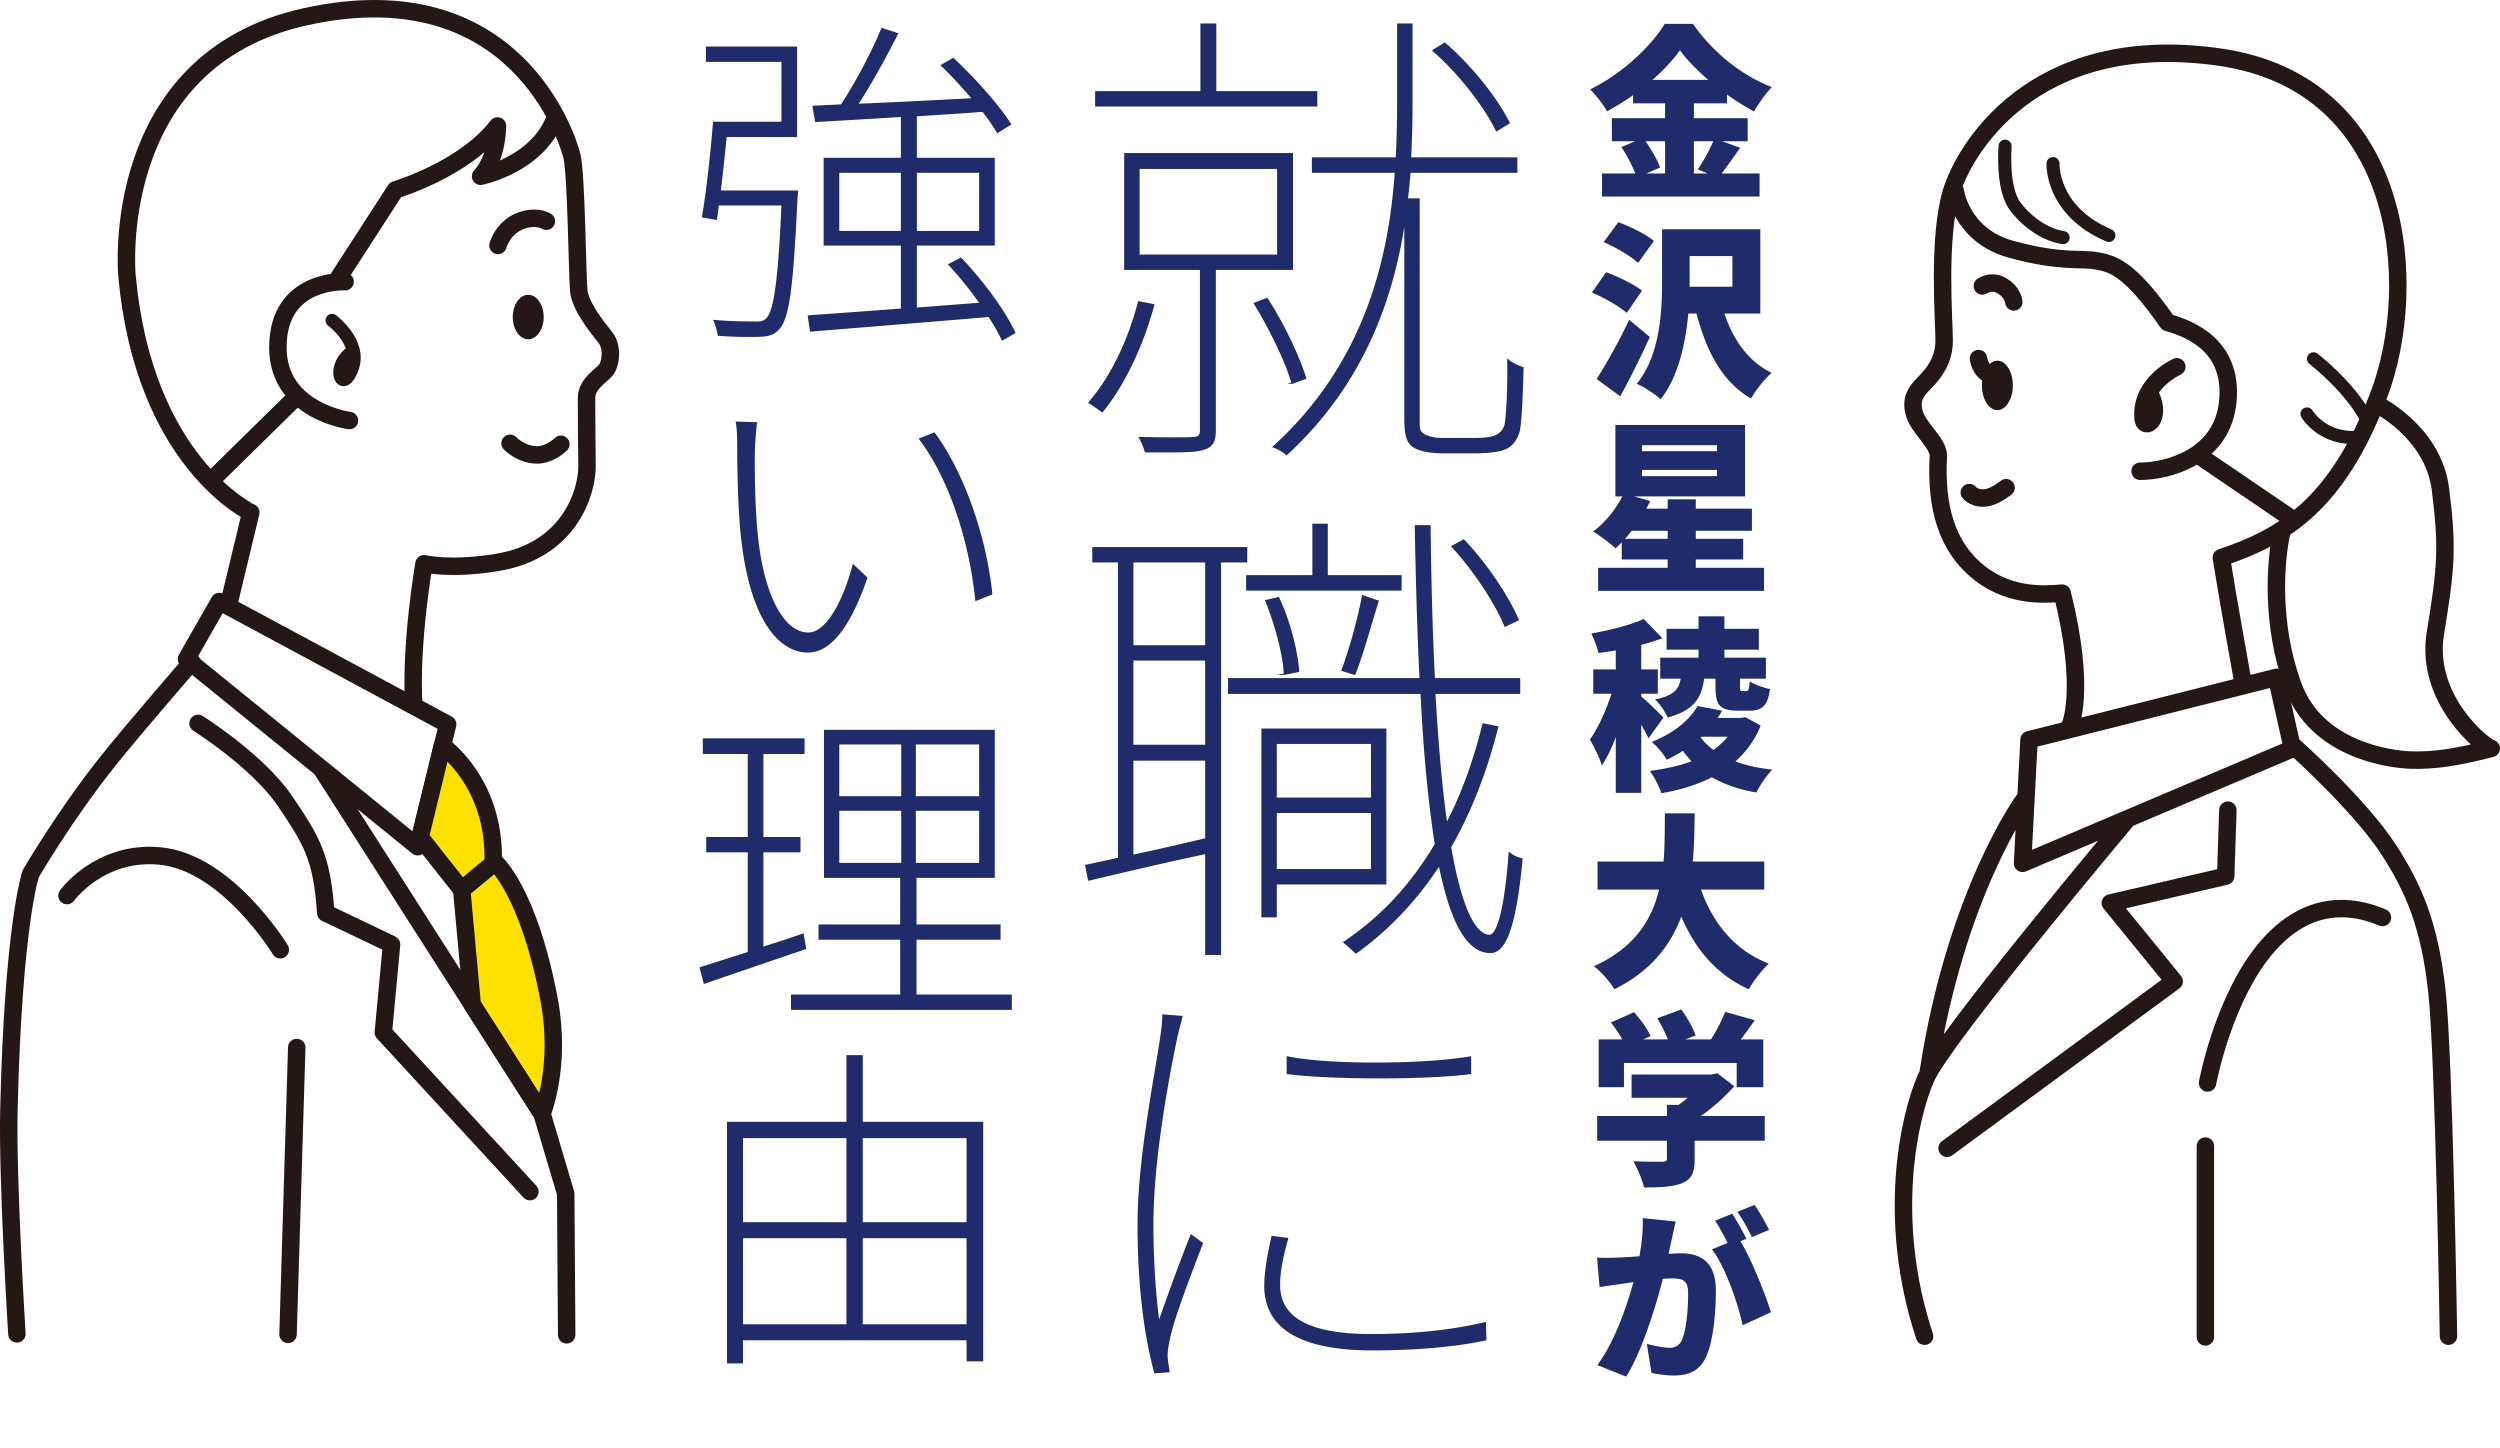 <svg id="_レイヤー_2" data-name="レイヤー 2" xmlns="http://www.w3.org/2000/svg" width="551.017" height="319.058"><defs><style>.cls-1{stroke-width:2.886px}.cls-1,.cls-2,.cls-3{stroke:#231815;stroke-linecap:round;stroke-linejoin:round}.cls-1,.cls-3{fill:none}.cls-2{fill:#ffe100}.cls-2,.cls-3{stroke-width:3.848px}.cls-5{fill:#1f2b6b}.cls-6{fill:#231815}.cls-5,.cls-6{stroke-width:0}</style></defs><g id="_レイアウト" data-name="レイアウト"><path class="cls-5" d="M383.557 32.572c-1.435 2.009-2.87 4.1-4.1 5.658h8.364v5.084h-34.728V38.23h7.339c-.697-1.763-1.886-4.059-3.075-5.822l3.034-1.271h-5.125v-5.084h11.727v-3.28h-7.053v-1.804a55.533 55.533 0 0 1-5.74 3.567c-.737-1.394-2.46-3.608-3.73-4.838 7.011-3.362 13.489-9.553 16.441-14.432h6.231c4.469 6.396 10.824 11.398 17.385 13.94-1.477 1.517-2.829 3.526-3.937 5.371-1.968-1.066-3.977-2.337-5.945-3.731v1.927h-7.298v3.28h11.85v5.084h-5.617l3.977 1.435Zm-20.869-1.435c1.312 1.886 2.665 4.141 3.198 5.781l-2.993 1.312h4.101v-7.093h-4.306Zm13.817-13.53c-2.501-2.173-4.715-4.428-6.232-6.519-1.517 2.132-3.607 4.387-6.067 6.519h12.3Zm-3.157 13.53v7.093h3.034l-2.173-.902c1.147-1.681 2.542-4.141 3.402-6.191h-4.264ZM358.547 68.98c-1.559-1.435-5.002-3.362-7.667-4.51l3.115-4.469c2.624.943 6.15 2.665 7.913 4.059l-3.361 4.92Zm5.084 5.289a184.978 184.978 0 0 1-6.52 13.079l-5.207-3.813c2.009-3.116 4.879-8.159 7.176-13.038l4.551 3.772Zm-2.583-16.318c-1.559-1.476-4.961-3.444-7.585-4.592l3.238-4.387c2.583.943 6.109 2.665 7.831 4.141l-3.484 4.838Zm19.024 11.152c1.886 5.699 5.207 10.537 10.414 13.079-1.518 1.271-3.567 3.895-4.552 5.658-6.437-3.772-9.799-10.373-12.013-18.737h-1.804c-.615 6.56-2.174 13.94-6.109 18.901-1.107-1.066-3.772-2.788-5.248-3.403 5.166-6.396 5.576-16.031 5.576-22.755V50.53h21.648v18.573h-7.913Zm-7.668-5.904h9.431v-6.765h-9.431v6.765Zm16.401 61.951v5.084h-36.572v-5.084h15.334v-1.845H357.44v-3.772c-.451.492-.902.902-1.353 1.312-1.148-1.066-3.567-2.87-4.961-3.69 2.542-1.886 4.961-4.797 6.437-7.749h-1.517V93.662h28.577v15.744h-24.478l3.567 1.025a16.302 16.302 0 0 1-.861 1.681h4.715v-2.05h6.191v2.05h12.382v4.879h-12.382v1.763h10.455v4.551h-10.455v1.845h15.047Zm-21.238-6.396v-1.763h-7.913a65.06 65.06 0 0 1-1.476 1.763h9.389Zm-5.658-19.311h16.523v-1.312h-16.523v1.312Zm0 5.494h16.523v-1.353h-16.523v1.353Zm1.435 57.809c-.369-.82-.943-1.886-1.599-2.993v15.006h-5.617v-12.3c-.902 2.419-1.969 4.592-3.075 6.273-.492-1.722-1.764-4.223-2.624-5.74 1.845-2.542 3.607-6.519 4.756-10.086h-4.018v-5.371h4.961v-4.182c-1.312.246-2.583.41-3.813.574-.246-1.189-.984-3.157-1.599-4.305 4.182-.697 8.691-1.886 11.562-3.198l4.101 4.223a36.144 36.144 0 0 1-4.633 1.476v5.412h3.648v5.371h-3.648v.615c1.065.82 4.141 3.854 4.879 4.633l-3.28 4.592Zm24.723-2.829c-1.271 3.198-3.197 5.781-5.575 7.913 2.337.861 5.084 1.476 8.158 1.804-1.229 1.189-2.787 3.485-3.525 5.043-3.854-.656-7.093-1.804-9.799-3.362-3.321 1.681-7.094 2.829-11.152 3.526-.41-1.353-1.682-3.813-2.542-4.92 3.362-.451 6.478-1.107 9.184-2.132-.655-.738-1.312-1.476-1.886-2.296a36.646 36.646 0 0 1-3.567 1.968c-.655-1.23-2.255-3.116-3.32-3.936 5.166-2.05 8.404-4.961 10.127-7.913l5.412 1.025c-.328.533-.656 1.066-1.025 1.599h5.207l.943-.164 3.361 1.845Zm-13.693-16.728h-7.053v-4.592h7.053v-2.747h5.699v2.747h7.585v4.592h-7.585v1.763h9.143v4.633h-5.699v1.681c0 .984.082 1.066.533 1.066h.861c.45 0 .614-.328.737-2.173.943.697 3.075 1.435 4.47 1.722-.492 3.69-1.723 4.756-4.552 4.756h-2.542c-4.1 0-4.92-1.353-4.92-5.33v-1.722h-2.501c-.533 4.1-2.091 6.929-8.036 8.569-.492-1.189-1.763-3.075-2.788-3.977 4.265-.902 5.289-2.337 5.658-4.592h-4.51v-4.633h8.446v-1.763Zm.451 19.311c.778 1.066 1.722 1.968 2.828 2.788 1.189-.861 2.256-1.804 3.116-2.911h-5.822l-.122.123Zm.08 33.58c2.665 7.421 7.422 13.407 14.966 16.318-1.477 1.312-3.485 3.936-4.429 5.658-7.216-3.321-11.726-8.774-14.883-16.031-2.337 6.314-6.683 12.013-14.76 16.031-.943-1.64-2.747-3.772-4.511-5.084 8.979-4.059 12.752-10.209 14.392-16.892h-13.571v-6.191h14.556c.287-3.608.246-7.216.287-10.619h6.56c-.041 3.403-.082 7.011-.41 10.619h15.744v6.191h-13.94Zm14.064 55.35h-15.457v4.1c0 2.911-.656 4.428-2.87 5.289-2.173.82-4.92.902-8.282.902-.369-1.681-1.476-4.223-2.378-5.781 2.296.123 5.535.123 6.355.123s1.065-.164 1.065-.738v-3.895h-15.375v-5.453h15.375v-2.46h2.583a26.099 26.099 0 0 0 2.01-1.558h-12.383v-5.125h17.631l1.271-.287 3.731 2.87c-2.01 2.255-4.593 4.633-7.381 6.56h14.104v5.453Zm-31.037-11.808h-5.576v-10.537h5.207a32.89 32.89 0 0 0-2.501-3.731l5.084-2.255c1.395 1.558 2.993 3.69 3.649 5.248l-1.6.738h5.412c-.574-1.476-1.476-3.239-2.337-4.633l5.289-1.968c1.271 1.722 2.624 4.1 3.157 5.74l-2.255.861h5.658c1.229-1.927 2.419-4.223 3.115-6.068l6.52 1.845c-1.025 1.476-2.05 2.911-3.075 4.223h4.961v10.537h-5.863v-5.33h-24.846v5.33Zm10.537 33.497c-.246 1.107-.492 2.173-.697 3.239a37.15 37.15 0 0 1 2.706-.123c4.633 0 7.708 2.173 7.708 8.2 0 4.715-.533 11.316-2.255 14.842-1.394 2.87-3.771 3.895-7.011 3.895-1.559 0-3.444-.246-4.92-.574l-1.025-6.396c1.476.41 3.896.861 4.92.861 1.271 0 2.173-.451 2.706-1.517 1.025-2.009 1.477-6.724 1.477-10.455 0-2.952-1.189-3.321-3.69-3.321-.451 0-1.107.041-1.886.082-1.6 6.314-4.634 16.031-8.077 21.566l-6.355-2.542c3.813-5.166 6.438-12.792 7.954-18.286-1.065.164-1.927.287-2.501.369-1.312.205-3.649.492-4.961.738l-.574-6.519c1.6.123 3.116.041 4.715 0 1.148-.041 2.829-.164 4.634-.287.573-3.157.819-5.945.737-8.405l7.258.738c-.287 1.23-.615 2.747-.861 3.895Zm16.441-.082-1.312.533c2.419 3.936 5.617 11.972 6.725 15.662l-6.232 2.87c-.984-4.674-3.854-12.997-6.765-16.728l3.443-1.435c-.819-1.558-1.804-3.526-2.747-4.879l3.772-1.558c.983 1.517 2.419 4.1 3.116 5.535Zm5.002-1.968-3.772 1.599c-.819-1.64-2.091-4.018-3.198-5.576l3.772-1.517c1.066 1.517 2.501 4.1 3.198 5.494Z"/><path d="M254.256 67.196c-2.415 8.925-6.51 17.639-11.34 23.519-.63-.525-1.995-1.47-2.834-1.995 4.935-5.67 8.714-13.755 10.919-22.154l3.255.63Zm35.909-43.888h-48.613v-3.045h23.204V5.353h3.15v14.909h22.259v3.045Zm-22.364 36.013V94.81c0 2.415-.525 3.57-2.625 4.2-1.995.63-6.09.525-12.705.525-.21-.84-.735-2.1-1.26-3.045 6.09.105 10.29.105 11.864 0 1.26-.105 1.575-.525 1.575-1.68V59.321h-16.694V33.912h36.854v25.409H267.8Zm-16.799-3.045h30.659V37.062h-30.659v19.214Zm33.809 28.139c-1.365-4.83-4.935-12.074-8.295-17.534l2.73-1.05c3.569 5.46 7.034 12.81 8.504 17.534l-2.939 1.05Zm40.003 12.284c1.785 0 3.885-.105 4.83-.63a3.521 3.521 0 0 0 2.205-2.835c.314-2.1.63-7.56.524-13.859.841.735 2.205 1.365 3.255 1.68-.104 5.46-.42 12.074-.84 13.964-.63 2.1-1.68 3.36-3.359 3.99-1.47.525-4.095.735-6.195.735h-7.14c-1.994 0-4.305-.21-6.09-1.05-1.784-.945-2.31-2.52-2.31-6.51V47.666c-2.52 17.849-9.135 36.854-26.144 52.498-.63-.63-1.891-1.365-2.835-1.68 19.949-18.164 25.514-40.843 26.879-60.583h-18.27v-3.045h18.479c.21-4.2.314-8.295.314-12.18V5.353h3.045v17.219c0 3.885-.104 7.98-.314 12.285h23.414v3.045h-23.52c-.21 1.995-.314 3.99-.63 5.985h2.625V93.76c0 1.155.525 1.89 1.575 2.31s2.205.63 3.885.63h6.614Zm5.04-67.932c-2.52-5.25-8.189-12.599-13.964-17.639l2.52-1.575c5.984 5.145 11.654 12.389 14.175 17.534l-2.73 1.68Zm-60.899 95.026v86.516h-3.15V188.05c-9.45 1.995-18.689 4.2-25.829 5.88l-.63-3.15 7.245-1.575v-65.412h-5.669v-3.045h33.809v3.045h-5.775Zm-3.15 0h-16.169v18.584h16.169v-18.584Zm-16.169 40.528h16.169v-18.899h-16.169v18.899Zm0 24.254c4.935-1.05 10.5-2.31 16.169-3.675v-17.429h-16.169v21.104Zm80.427-28.349c-2.52 9.975-5.984 18.794-10.395 26.459 2.1 12.075 4.935 19.319 8.609 19.529 1.995 0 3.57-6.825 4.41-18.164.735.63 1.995 1.155 2.729 1.26-1.47 15.854-3.885 20.684-7.034 20.579-5.25-.105-8.715-7.35-11.13-19.319-5.039 7.77-11.234 14.279-18.374 19.424-.525-.42-1.785-1.68-2.625-2.31 8.189-5.46 14.909-12.705 20.159-21.629-1.47-9.24-2.52-20.579-3.149-33.284h-42.419v-3.15h42.209c-.525-10.604-.84-21.944-1.051-33.704h3.15c.104 11.865.42 23.309.945 33.704h18.794v3.15h-18.689c.63 10.92 1.47 20.789 2.625 28.874 3.465-6.615 6.09-13.964 8.085-22.049l3.149.63Zm-21.314-30.239h-33.913v-3.045h14.595v-11.34h3.045v11.34h16.273v3.045Zm-27.509 64.782v7.245h-3.045v-41.263h27.194v34.019H281.24Zm1.891-46.198c-.21-4.41-1.995-11.025-4.095-16.169l2.729-.63c2.415 5.04 4.095 11.655 4.41 16.169l-3.045.63Zm-1.891 15.224v12.179h21.104v-12.179H281.24Zm21.104 27.929V179.02H281.24v12.704h21.104Zm-6.51-43.993c1.68-4.41 3.675-11.655 4.515-16.379l3.36 1.155c-1.681 5.25-3.465 11.969-5.146 16.064l-2.729-.84Zm35.908-9.765c-1.994-4.935-6.824-12.284-11.654-17.534l2.521-1.365c5.039 5.25 9.869 12.6 11.969 17.534l-2.835 1.365Zm-72.447 90.722c-2.52 12.179-5.25 28.349-5.25 41.263 0 7.77.525 15.644 1.365 21.629 1.995-5.775 5.145-14.384 7.14-19.319l2.415 1.785c-2.31 5.985-6.405 16.589-7.245 20.894-.315 1.47-.63 3.045-.525 4.41.105 1.05.315 2.205.42 2.94l-3.045.21c-2.1-7.56-3.675-18.689-3.675-32.549 0-14.699 3.78-32.654 5.04-41.683.315-1.995.42-3.36.42-4.515l4.095.315c-.315 1.365-.735 2.73-1.155 4.62Zm22.68 54.493c0 4.83 2.625 11.025 20.159 11.025 9.239 0 17.534-.84 25.199-2.625l.104 3.675c-6.194 1.365-15.119 2.205-24.884 2.205-16.694 0-23.729-5.25-23.729-14.069 0-2.73.524-6.09 1.574-10.815l3.36.42c-1.155 3.99-1.785 7.35-1.785 10.185Zm42.104-50.188v3.57c-9.45 1.26-30.659 1.26-40.318 0v-3.57c9.765 1.995 30.868 1.68 40.318 0Z" style="fill:#1f2b6b;stroke:#1f2b6b;stroke-miterlimit:10;stroke-width:.354px"/><path class="cls-5" d="M175.91 41.981s-.075 1.35-.15 1.95c-.9 19.349-1.8 26.174-3.9 28.499-1.125 1.35-2.325 1.725-4.35 1.8-1.95.075-5.625.075-9.299-.225-.15-.975-.525-2.475-1.05-3.525 3.9.375 7.8.375 9.15.375 1.35.075 1.95-.075 2.625-.75 1.575-1.65 2.55-7.875 3.3-24.824h-13.8c-.15 1.2-.3 2.25-.45 3.225l-3.3-.6c.975-5.4 1.95-14.474 2.475-21.074h15.075V13.633h-16.649v-3.375h20.099v19.949h-15.524a565.832 565.832 0 0 1-1.275 11.775h17.024Zm44.923 33.149c-.675-1.575-1.725-3.375-2.925-5.25-14.324 1.2-29.324 2.4-39.374 3.225l-.525-3.6c5.4-.375 12.6-.9 20.549-1.5V54.13h-17.024V34.781h17.024v-9c-7.05.45-13.649.825-18.899 1.125l-.6-3.6 6.3-.3c3.149-4.725 6.899-11.849 8.924-16.874l3.75 1.2c-2.55 4.95-5.775 10.949-8.775 15.524 7.425-.3 16.125-.75 24.824-1.2-2.175-2.55-4.575-5.175-6.825-7.275l2.85-1.65c4.875 4.5 10.275 10.649 12.825 14.699l-3.15 1.95c-.75-1.35-1.875-3-3.225-4.725-4.8.375-9.75.675-14.475.975v9.15h17.174v19.349h-17.174v13.649l13.725-1.05c-2.1-2.925-4.5-5.925-6.9-8.475l2.925-1.5c4.8 5.025 9.975 12 12 16.649l-3 1.725Zm-22.274-24.224V38.082h-13.574v12.824h13.574Zm3.525-12.824v12.824h13.725V38.082h-13.725Zm-35.699 60.975c-.075 4.5 0 12 .6 18.449 1.275 13.274 5.625 21.899 11.175 21.899 3.899 0 7.649-6.825 9.824-15.149l3.225 3.075c-4.2 12.149-8.7 16.499-13.125 16.499-6.225 0-12.75-6.825-14.774-25.499-.675-6.075-.825-15.299-.825-19.424 0-1.5 0-4.65-.375-6l4.8.15c-.225 1.2-.45 4.2-.525 6Zm52.348 31.949-3.75 1.5c-1.425-14.025-6.15-27.524-12.524-35.849l3.525-1.35c6.375 8.625 11.399 22.574 12.75 35.698Zm-41.023 78.149c-7.95 2.7-16.274 5.55-22.574 7.725l-.975-3.675c2.925-.9 6.6-2.1 10.649-3.375v-21.974h-9.15v-3.375h9.15v-18.299h-9.9v-3.45h22.424v3.45h-9.075v18.299h8.175v3.375h-8.175v20.774c2.85-.9 5.925-1.875 8.85-2.925l.6 3.45Zm45.298 10.05v3.375h-48.673v-3.375h24.074v-12.074h-18v-3.375h18v-10.274H181.61v-32.624h37.648v32.624h-17.25v10.274h18.524v3.375h-18.524v12.074h21Zm-38.023-43.723h13.649v-11.4h-13.649v11.4Zm0 14.699h13.649v-11.474h-13.649v11.474Zm30.824-26.099h-13.95v11.4h13.95v-11.4Zm0 14.625h-13.95v11.474h13.95v-11.474Zm.9 68.55v52.798h-3.675v-4.65h-49.273v5.1h-3.525v-53.248h26.324v-14.699h3.6v14.699h26.549Zm-52.948 3.6v18.524h22.799v-18.524h-22.799Zm0 41.023h22.799v-18.974h-22.799v18.974Zm26.399-41.023v18.524h22.874v-18.524H190.16Zm22.874 41.023v-18.974H190.16v18.974h22.874Z"/><path class="cls-3" d="M446.098 176.265s-15.034 20.471-21.111 60.134m22.23-73.355-1.439 27.242 59.494-25.269-3.518-15.727-54.537 13.754zm21.535 17.679s-40.406 48.053-44.245 56.849-8.796 31.347-.32 56.936m61.893-41.902v42.062m.48-55.976s3.593-19.455 13.594-30.547c8.796-9.756 18.232-8.796 24.949-5.917"/><path class="cls-3" d="m491.038 178.558-.479 14.554-25.43 5.917 14.074 17.273-50.058 36.784m110.513 41.422s-.96-61.734-2.559-76.127c-1.599-14.394-5.041-22.479-10.555-31.027-6.397-9.916-20.951-22.87-20.951-22.87m-49.42-4.318s3.785-7.677-1.653-29.427c-2.879.16-10.929 1.226-18.126-4.371s-9.809-14.341-9.169-25.856c.107-2.825-4.47-6.18-5.331-9.543-.755-2.948.213-4.531 2.292-6.611 2.079-2.079 4.318-4.958 4.318-9.276s-1.469-22.564 1.599-32.786c2.638-8.788 17.592-35.505 58.855-29.747s44.461 50.538 35.345 74.528c-9.116 23.99-20.791 31.187-34.705 35.825 1.279 8.157 4.798 27.668 4.798 27.668m10.396-36.465-19.991-13.594"/><path class="cls-3" d="M430.926 41.981s1.257 9.911 12.292 12.95c11.035 3.039 15.353 1.919 18.872 2.559 3.518.64 7.197 1.439 15.673 13.594 4.478 1.279 14.394 4.798 13.274 17.273-1.12 12.475-13.434 15.513-19.352 15.513m51.979-14.874s12.635 6.077 14.234 18.872c1.599 12.795 1.279 17.113-1.12 31.666s10.555 24.949 12.315 25.429c-7.783 2.026-12.795 2.719-17.752 2.559s-20.791-2.399-25.909-16.313c-5.118-13.914-3.838-27.988-2.559-33.746"/><path class="cls-1" d="M509.91 79.08s7.517 5.758 11.355 12.635m-12.794-.48s3.518 5.917 11.515 5.118m-67.491-60.294s-.48 10.396 12.315 15.833M441.939 32.22s-.8 9.276 2.239 13.274c3.039 3.998 7.197 6.397 10.555 6.877"/><path class="cls-3" d="M436.928 63.034s1.851-1.267 3.892-.267c2.719 1.333 3.038 3.643 3.039 3.785m-9.81 42.009s1.279 1.706 4.158 1.066c1.797-.399 3.945-2.132 3.945-2.132m-6.077-28.468s.32 2.985 2.772 3.625"/><ellipse class="cls-6" cx="440.233" cy="84.945" rx="3.408" ry="5.453"/><path class="cls-3" d="M479.79 80.84s-7.89 3.518-7.463 11.089c0 3.305 4.265.746 1.706-4.798M112.425 97.705s2.235 2.433 5.758 2.559c2.985.107 5.438-2.346 5.438-2.346"/><ellipse class="cls-6" cx="116.424" cy="69.877" rx="3.408" ry="4.908"/><path class="cls-3" d="M120.422 48.766s-1.633-1.132-4.585-.426c-4.905 1.173-6.077 5.758-6.077 5.758"/><path class="cls-1" d="M73.189 70.623s6.504 4.798 4.478 10.449c-2.13 5.942-4.691.32-.64-3.092"/><path class="cls-3" d="M76.068 62.093s-14.82-.853-14.82 14.5c0 14.074 15.78 16.1 15.78 16.1m-2.346-31.559 12.475-19.298s15.14-4.478 22.497-14.074c-.213 7.783-3.732 11.089-3.732 11.089s12.795-2.559 16.526-13.114M64.872 87.896l-18.125 17.805"/><path class="cls-3" d="m50.585 132.463 4.691-19.512S31.71 101.969 27.981 60.707c0 0-4.371-47.446 39.45-57.042 46.062-10.087 57.682 26.762 58.642 30.813s1.173 26.335 1.493 29.641 3.945 7.89 5.758 10.129c1.813 2.239 1.279 5.651.426 7.037-.853 1.386-4.478 3.092-4.478 6.504s.07 12.688.107 14.714c.107 5.971-3.838 18.765-19.618 21.431-10.427 1.761-16.313.32-16.313.32s-3.092 17.806-2.239 31.24m7.462 4.158L48.346 132.57l-7.25 12.688 50.965 41.369 6.61-26.975z"/><path class="cls-2" d="M97.498 164.343s11.835 8.103 11.195 26.016c-2.452 1.919-6.93 5.758-6.93 5.758l-9.156-11.595 4.891-20.178Z"/><path class="cls-2" d="m104.082 221.425-2.319-25.309 7.357-6.077s7.463 6.397 11.942 30.494c2.715 14.608-1.599 24.949-1.599 24.949l-15.38-24.056Z"/><path class="cls-3" d="M43.655 159.438s13.221 8.316 19.192 17.166 8.103 12.368 8.956 24.629c5.011 2.346 14.5 6.93 14.5 6.93l-1.813 19.405 32.306 35.078M14.761 197.395s7.144-9.916 20.365-8.743c14.906 1.322 26.655 20.684 26.655 20.684m3.625 21.538-1.92 63.227"/><path class="cls-3" d="m124.9 294.207-.213-31.133-5.225-17.593-48.406-75.7M3.725 293.994S1.6 260.252 1.966 244.575c.951-40.763 4.798-51.978 4.798-51.978s7.517-12.954 17.113-24.949c6.075-7.593 18.392-21.751 18.392-21.751"/></g></svg>